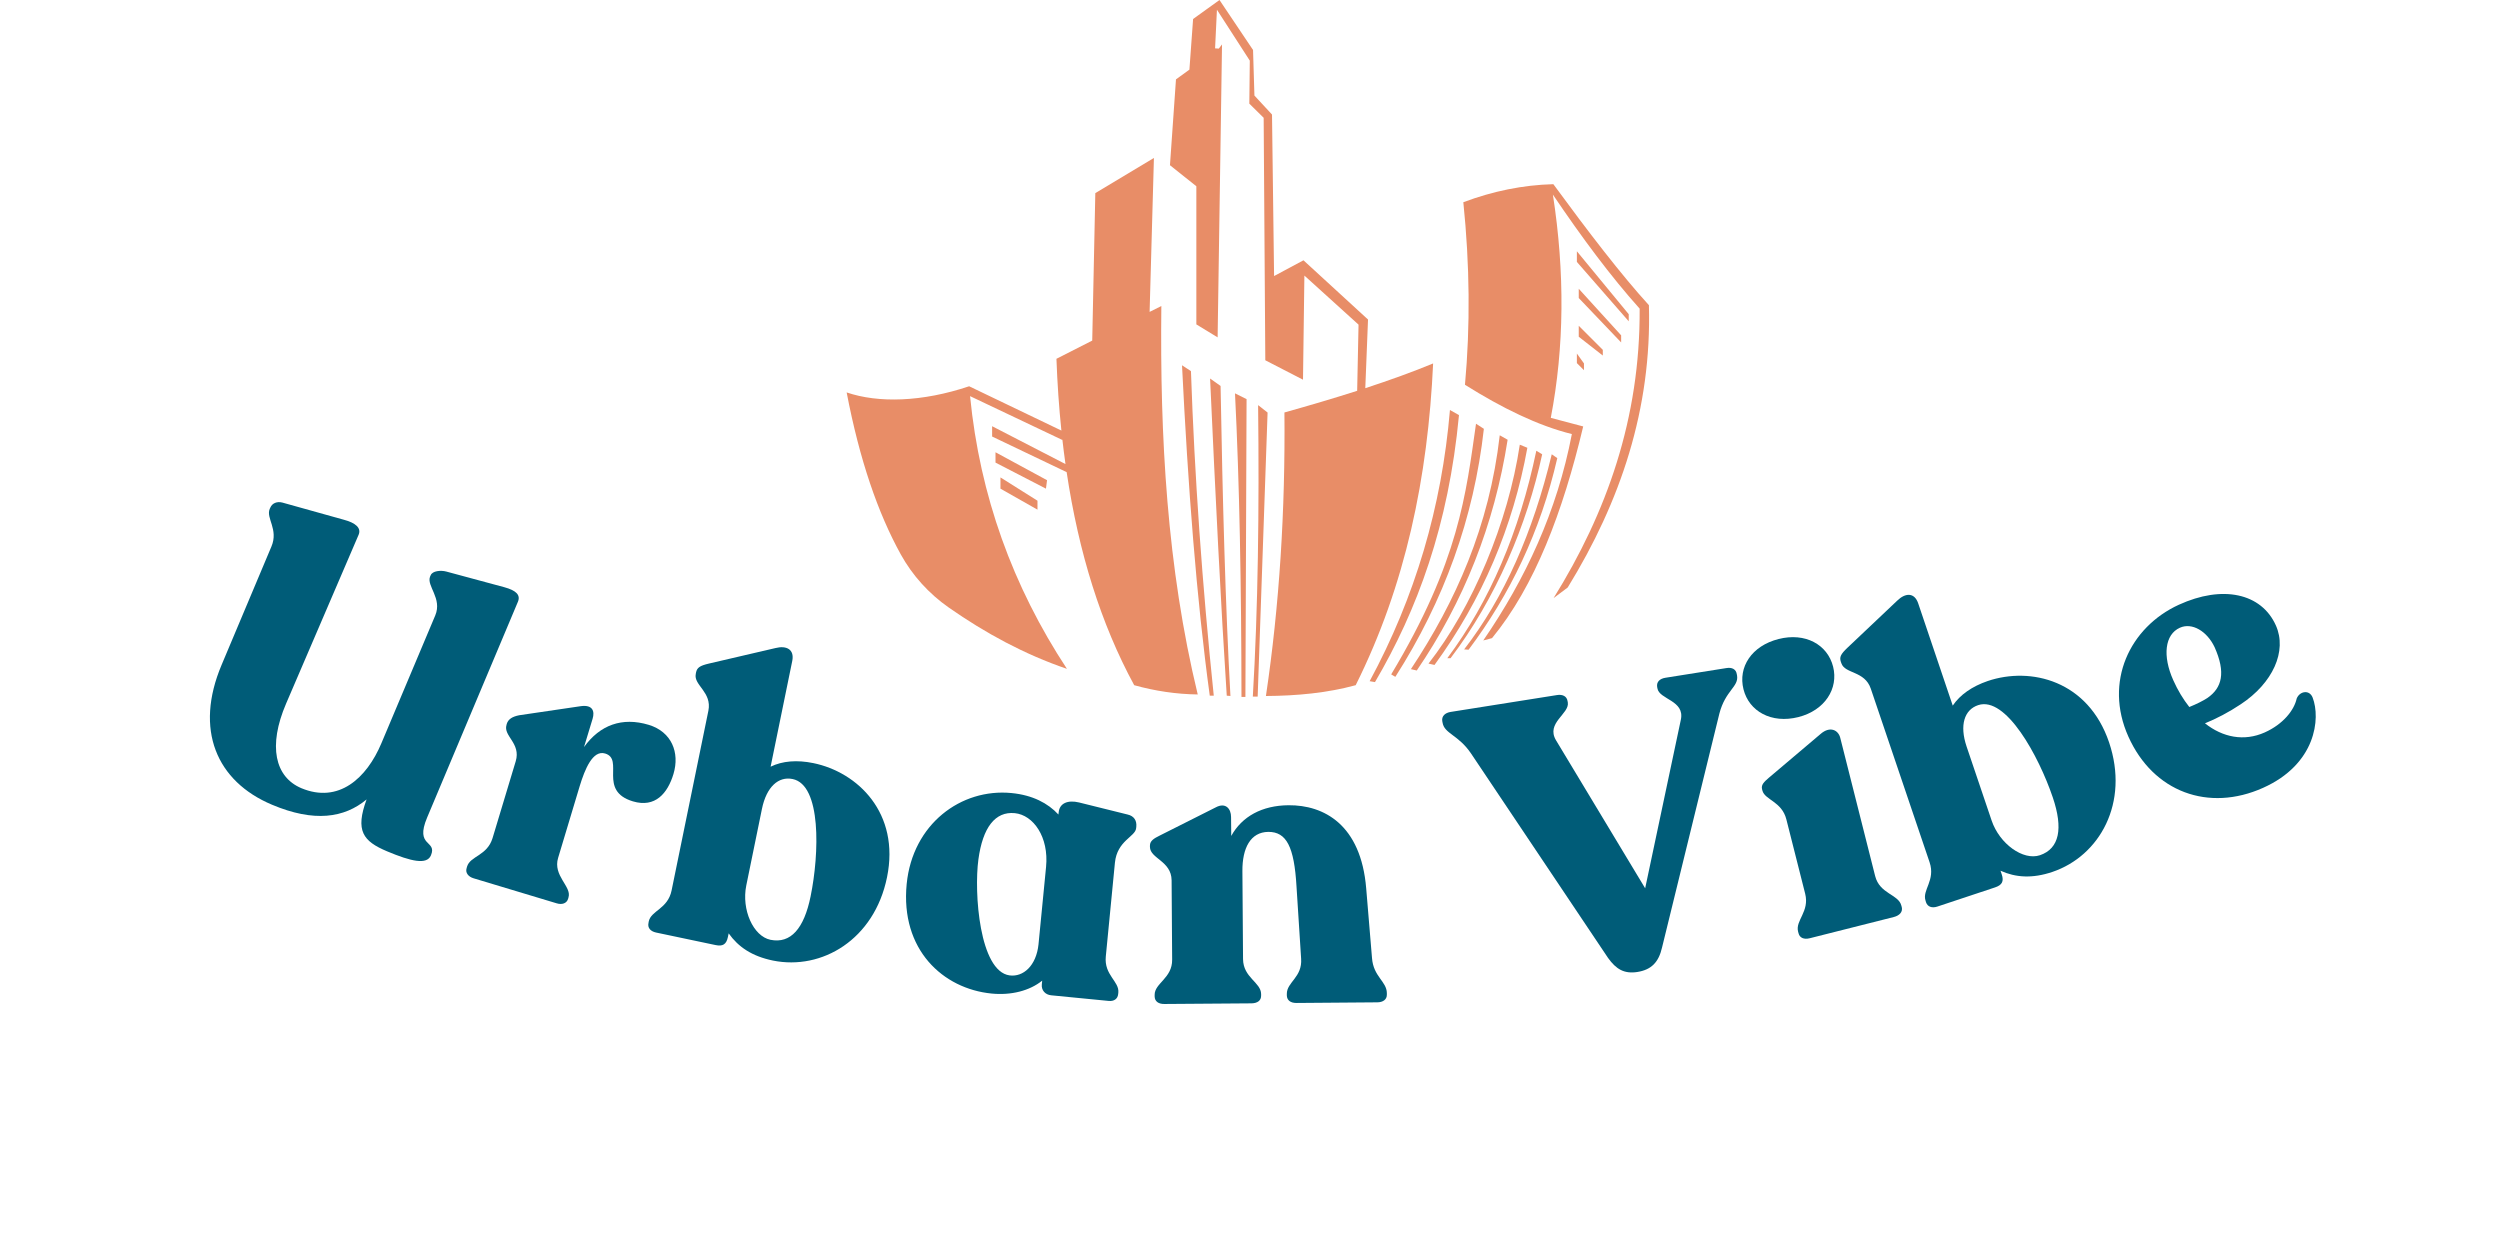 <svg xmlns="http://www.w3.org/2000/svg" xmlns:xlink="http://www.w3.org/1999/xlink" width="565" viewBox="0 0 423.75 209.25" height="279" preserveAspectRatio="xMidYMid meet"><defs><g></g><clipPath id="5cea2f91e5"><path d="M 143.508 26 L 204 26 L 204 118 L 143.508 118 Z M 143.508 26 " clip-rule="nonzero"></path></clipPath><clipPath id="be5587b739"><path d="M 209 66 L 212 66 L 212 118.078 L 209 118.078 Z M 209 66 " clip-rule="nonzero"></path></clipPath><clipPath id="2467881903"><path d="M 212 68 L 215 68 L 215 118.078 L 212 118.078 Z M 212 68 " clip-rule="nonzero"></path></clipPath></defs><path fill="#e88d67" d="M 168.738 76.66 L 177.473 81.395 L 177.289 82.828 L 168.738 78.41 Z M 168.738 76.66 " fill-opacity="1" fill-rule="nonzero"></path><path fill="#e88d67" d="M 169.578 80.922 L 175.852 84.871 L 175.852 86.387 L 169.578 82.828 Z M 169.578 80.922 " fill-opacity="1" fill-rule="nonzero"></path><g clip-path="url(#5cea2f91e5)"><path fill="#e88d67" d="M 168.164 73.992 L 180.797 80.027 C 182.84 93.664 186.602 105.75 192.246 116.141 C 195.777 117.125 199.371 117.664 203.016 117.711 C 197.789 96.113 196.605 74.016 196.848 51.875 L 194.859 52.867 L 195.59 26.773 L 185.656 32.734 L 185.133 57.73 L 179.066 60.816 C 179.219 64.984 179.496 69.039 179.906 72.98 L 164.27 65.473 C 156.285 68.156 148.867 68.344 143.508 66.516 C 145.699 77.965 148.812 86.961 152.676 93.961 C 154.66 97.551 157.457 100.633 160.824 102.984 C 167.039 107.328 173.648 110.914 180.844 113.371 C 171.652 99.379 166.086 84.008 164.426 67.145 L 180.059 74.57 L 180.059 74.406 C 180.223 75.84 180.402 77.258 180.598 78.66 L 168.164 72.242 L 168.164 73.996 Z M 168.164 73.992 " fill-opacity="1" fill-rule="nonzero"></path></g><path fill="#e88d67" d="M 200.352 61.914 L 201.867 62.906 C 202.477 80.723 203.777 99.07 205.734 117.918 L 205.055 117.918 C 202.812 101.523 201.363 82.457 200.352 61.914 Z M 200.352 61.914 " fill-opacity="1" fill-rule="nonzero"></path><path fill="#e88d67" d="M 205.109 64.16 L 206.887 65.418 C 207.23 84.891 207.723 102.977 208.559 117.969 L 207.934 117.918 C 206.953 102.883 206.023 84.227 205.109 64.16 Z M 205.109 64.16 " fill-opacity="1" fill-rule="nonzero"></path><g clip-path="url(#be5587b739)"><path fill="#e88d67" d="M 209.332 66.672 L 211.293 67.652 L 211.098 118.129 L 210.43 118.129 C 210.406 99.328 210.098 81.898 209.332 66.672 Z M 209.332 66.672 " fill-opacity="1" fill-rule="nonzero"></path></g><g clip-path="url(#2467881903)"><path fill="#e88d67" d="M 213.25 68.668 L 214.855 69.926 L 213.172 118.164 L 212.348 118.164 C 213.242 103.133 213.449 86.402 213.25 68.668 Z M 213.25 68.668 " fill-opacity="1" fill-rule="nonzero"></path></g><path fill="#e88d67" d="M 231.418 65.793 L 231.879 54.16 L 220.938 44.121 L 215.957 46.789 L 215.605 19.414 L 212.625 16.199 L 212.391 8.473 L 206.703 0 L 202.23 3.219 L 201.605 11.805 L 199.328 13.453 L 198.309 28.004 L 202.781 31.57 L 202.781 54.984 L 206.387 57.184 L 207.133 7.531 L 206.586 8.238 L 205.957 8.199 L 206.27 1.648 L 211.84 10.277 L 211.762 17.57 L 214.191 19.965 L 214.469 61.066 L 220.859 64.359 L 221.094 46.711 L 230.273 55.027 L 230.039 66.242 C 226.16 67.484 222.023 68.707 217.711 69.914 C 217.867 86.516 216.867 102.555 214.574 117.973 C 219.844 117.941 224.961 117.457 229.789 116.141 C 238.262 99.172 242.035 80.816 242.914 61.602 C 239.48 63.027 235.609 64.426 231.418 65.797 Z M 231.418 65.793 " fill-opacity="1" fill-rule="nonzero"></path><path fill="#e88d67" d="M 245.766 69.496 L 247.297 70.359 C 245.543 89.066 240.207 103.438 233.059 115.617 L 232.156 115.461 C 239.828 101.262 244.379 85.945 245.766 69.496 Z M 245.766 69.496 " fill-opacity="1" fill-rule="nonzero"></path><path fill="#e88d67" d="M 250.184 71.824 L 251.516 72.684 C 249.82 87.84 244.746 101.832 236.508 114.727 L 235.805 114.309 C 247.312 95.164 248.492 83.684 250.184 71.824 Z M 250.184 71.824 " fill-opacity="1" fill-rule="nonzero"></path><path fill="#e88d67" d="M 254.207 73.781 L 255.543 74.539 C 253.289 88.969 248.105 101.98 240.141 113.652 L 239.148 113.418 C 246.734 101.98 252.434 89.238 254.207 73.781 Z M 254.207 73.781 " fill-opacity="1" fill-rule="nonzero"></path><path fill="#e88d67" d="M 257.605 75.375 L 258.887 75.898 C 256.461 89.312 251.242 101.594 243.148 112.711 L 242.129 112.477 C 249.551 103.012 255.637 88.574 257.605 75.375 Z M 257.605 75.375 " fill-opacity="1" fill-rule="nonzero"></path><path fill="#e88d67" d="M 260.406 76.402 L 261.398 77.004 C 258.836 88.953 253.527 101.5 245.867 111.566 L 245.316 111.566 C 252.496 101.945 257.523 90.223 260.406 76.402 Z M 260.406 76.402 " fill-opacity="1" fill-rule="nonzero"></path><path fill="#e88d67" d="M 263.02 77 L 263.961 77.652 C 261.098 90.117 255.922 100.816 248.926 110.125 L 248.168 110.074 C 254.93 101.344 259.836 90.27 263.02 77 Z M 263.02 77 " fill-opacity="1" fill-rule="nonzero"></path><path fill="#e88d67" d="M 251.41 108.559 L 252.898 108.164 C 260.129 99.371 264.895 86.824 268.352 72.281 L 262.859 70.828 C 265.16 58.828 265.258 46.207 263.215 32.984 C 268.137 40.289 273.043 46.871 277.922 52.316 C 278.027 70.918 272.336 86.898 263.332 101.379 L 265.727 99.578 C 274.676 85.031 279.977 69.312 279.492 51.73 C 274.785 46.566 269.203 39.285 263.293 31.219 C 258.152 31.355 253.07 32.387 248.035 34.277 C 249.129 44.918 249.223 55.234 248.312 65.219 C 254.598 69.164 260.68 72.148 266.43 73.574 C 263.918 86.688 258.566 98.148 251.41 108.559 Z M 251.41 108.559 " fill-opacity="1" fill-rule="nonzero"></path><path fill="#e88d67" d="M 267.281 42.59 L 276.07 53.258 L 276.07 54.461 L 267.281 44.395 Z M 267.281 42.59 " fill-opacity="1" fill-rule="nonzero"></path><path fill="#e88d67" d="M 267.598 48.945 L 274.785 56.84 L 274.785 58.043 L 267.598 50.516 Z M 267.598 48.945 " fill-opacity="1" fill-rule="nonzero"></path><path fill="#e88d67" d="M 267.598 55.219 L 271.676 59.297 L 271.676 60.266 L 267.598 57.078 Z M 267.598 55.219 " fill-opacity="1" fill-rule="nonzero"></path><path fill="#e88d67" d="M 267.281 59.926 L 268.484 61.602 L 268.484 62.75 L 267.281 61.547 Z M 267.281 59.926 " fill-opacity="1" fill-rule="nonzero"></path><g fill="#005c78" fill-opacity="1"><g transform="translate(26.293, 127.313)"><g><path d="M 46.109 11.25 L 61.5 -25.328 C 61.969 -26.469 61.188 -27.234 59.188 -27.781 L 49.344 -30.438 C 48.406 -30.688 47.016 -30.547 46.719 -29.828 L 46.609 -29.594 C 45.953 -28.016 48.703 -25.906 47.484 -23 L 38.359 -1.344 C 35.844 4.641 31.078 8.922 24.781 6.281 C 20.312 4.391 19.109 -0.859 22.203 -8.062 L 34.5 -36.688 C 34.969 -37.828 33.984 -38.688 31.984 -39.219 L 21.578 -42.125 C 20.641 -42.375 19.828 -42 19.531 -41.281 L 19.422 -41.047 C 18.766 -39.469 20.938 -37.594 19.719 -34.688 L 11.266 -14.609 C 6.641 -3.641 10.375 5.125 19.828 9.094 C 26.938 12.094 32.062 11.344 35.844 8.188 C 33.891 13.516 35.234 15.266 39.312 16.984 C 43.406 18.703 46.062 19.312 46.75 17.672 C 47.859 15.031 43.953 16.344 46.109 11.25 Z M 46.109 11.25 "></path></g></g></g><g fill="#005c78" fill-opacity="1"><g transform="translate(76.758, 147.814)"><g><path d="M 33.203 -24.953 C 28.688 -26.312 24.938 -24.938 22.234 -21.188 L 23.688 -25.984 C 24.078 -27.281 23.688 -28.375 21.734 -28.125 L 11.234 -26.578 C 10.078 -26.344 9.391 -25.922 9.141 -25.125 L 9.094 -24.938 C 8.516 -23.047 11.578 -21.844 10.656 -18.781 L 6.734 -5.766 C 5.812 -2.734 2.953 -2.75 2.406 -0.922 L 2.328 -0.641 C 2.094 0.125 2.625 0.797 3.531 1.062 L 17.594 5.297 C 18.5 5.578 19.297 5.312 19.531 4.547 L 19.609 4.266 C 20.156 2.438 16.922 0.625 17.844 -2.406 L 21.5 -14.562 C 22.375 -17.438 23.719 -20.734 25.812 -20.094 C 29.094 -19.109 24.562 -13.781 30.516 -11.984 C 34.312 -10.844 36.406 -13.359 37.391 -16.609 C 38.5 -20.281 37.062 -23.781 33.203 -24.953 Z M 33.203 -24.953 "></path></g></g></g><g fill="#005c78" fill-opacity="1"><g transform="translate(108.321, 157.47)"><g><path d="M 29.531 -28.125 C 26.781 -28.688 24.312 -28.5 22.297 -27.516 L 25.969 -45.453 C 26.359 -47.406 24.969 -48.094 23.125 -47.625 L 11.859 -45 C 10.25 -44.625 9.828 -44.281 9.656 -43.484 L 9.609 -43.219 C 9.219 -41.344 12.391 -40.156 11.75 -37 L 5.516 -6.547 C 4.875 -3.391 2.031 -3.141 1.641 -1.281 L 1.594 -1 C 1.422 -0.203 1.938 0.391 2.875 0.594 L 12.969 2.719 C 14.172 2.969 14.797 2.625 15.062 1.344 L 15.188 0.734 C 16.812 3.031 19.125 4.609 22.688 5.344 C 30.984 7.031 39.875 1.797 42.031 -8.781 C 44.25 -19.625 37.094 -26.578 29.531 -28.125 Z M 22.281 1.828 C 19.344 1.219 17.344 -3.281 18.172 -7.375 L 20.828 -20.359 C 21.594 -24.109 23.641 -25.922 26.031 -25.422 C 30.922 -24.422 30.562 -12.797 29.078 -5.547 C 27.969 -0.078 25.703 2.516 22.281 1.828 Z M 22.281 1.828 "></path></g></g></g><g fill="#005c78" fill-opacity="1"><g transform="translate(150.589, 166.001)"><g><path d="M 41.984 -25.609 L 42.016 -25.891 C 42.109 -26.906 41.641 -27.688 40.547 -27.938 L 32.312 -29.984 C 30.375 -30.453 29 -29.828 28.859 -28.328 L 28.812 -27.938 C 27.031 -29.875 24.406 -31.234 20.875 -31.578 C 12.297 -32.422 4.094 -26.312 3.094 -16.172 C 2 -5.016 9.25 1.594 17.484 2.406 C 20.812 2.734 23.922 1.938 26.062 0.219 L 26 0.844 C 25.891 1.844 26.578 2.609 27.594 2.703 L 37.328 3.656 C 38.203 3.75 38.859 3.328 38.938 2.516 L 38.969 2.234 C 39.156 0.344 36.531 -0.734 36.844 -3.875 L 38.391 -19.781 C 38.766 -23.516 41.844 -24.172 41.984 -25.609 Z M 20.531 -0.672 C 15.438 -1.375 14.484 -14.641 15.25 -20.328 C 15.984 -25.75 18.094 -28.5 21.422 -28.172 C 24.547 -27.859 27.219 -24.156 26.719 -19.062 L 25.438 -5.938 C 25.062 -2.281 22.828 -0.359 20.531 -0.672 Z M 20.531 -0.672 "></path></g></g></g><g fill="#005c78" fill-opacity="1"><g transform="translate(193.821, 170.145)"><g><path d="M 38.734 -7.75 L 37.75 -19.562 C 36.859 -30.406 30.547 -33.703 24.594 -33.656 C 20.094 -33.625 16.688 -31.75 14.875 -28.453 L 14.844 -31.672 C 14.844 -33.031 13.938 -34.203 12.25 -33.297 L 2.719 -28.5 C 1.766 -28.031 1.078 -27.609 1.094 -26.797 L 1.094 -26.594 C 1.109 -24.609 4.734 -24.219 4.766 -20.938 L 4.859 -7.484 C 4.891 -4.328 1.875 -3.5 1.891 -1.516 L 1.891 -1.25 C 1.906 -0.422 2.531 0.047 3.547 0.031 L 18.312 -0.078 C 19.328 -0.094 19.953 -0.562 19.938 -1.391 L 19.938 -1.656 C 19.922 -3.641 16.906 -4.422 16.875 -7.578 L 16.766 -22.469 C 16.734 -26.422 18.156 -29.109 21.156 -29.141 C 24.234 -29.156 25.547 -26.641 25.938 -19.875 L 26.719 -7.656 C 26.953 -4.5 24.281 -3.672 24.297 -1.688 L 24.297 -1.422 C 24.312 -0.594 24.938 -0.125 25.953 -0.141 L 39.625 -0.25 C 40.578 -0.25 41.266 -0.719 41.25 -1.547 L 41.25 -1.812 C 41.234 -3.797 38.969 -4.594 38.734 -7.75 Z M 38.734 -7.75 "></path></g></g></g><g fill="#005c78" fill-opacity="1"><g transform="translate(237.401, 169.251)"><g></g></g></g><g fill="#005c78" fill-opacity="1"><g transform="translate(252.558, 168.721)"><g><path d="M 40.078 -55.484 L 29.75 -53.844 C 28.75 -53.688 28.203 -53.125 28.328 -52.297 L 28.375 -52.047 C 28.672 -50.141 33.062 -50.031 32.344 -46.719 L 26.297 -18.156 L 11.172 -43.266 C 9.453 -46.188 13.484 -47.734 13.188 -49.641 L 13.141 -49.891 C 13.016 -50.719 12.281 -51.062 11.344 -50.906 L -6.688 -48.047 C -7.625 -47.891 -8.219 -47.328 -8.094 -46.5 L -8.047 -46.25 C -7.75 -44.344 -5.359 -44.188 -3.203 -40.984 L 20 -6.359 C 21.375 -4.438 22.734 -3.625 24.969 -3.969 C 27.328 -4.344 28.578 -5.594 29.156 -8.109 L 38.875 -47.766 C 39.906 -51.719 42.172 -52.297 41.875 -54.203 L 41.828 -54.453 C 41.703 -55.281 41.016 -55.641 40.078 -55.484 Z M 40.078 -55.484 "></path></g></g></g><g fill="#005c78" fill-opacity="1"><g transform="translate(303.321, 159.906)"><g><path d="M 1.5 -38.359 C 6 -39.5 8.328 -43.188 7.391 -46.906 C 6.438 -50.672 2.656 -52.734 -1.844 -51.594 C -6.422 -50.438 -8.75 -46.828 -7.797 -43.062 C -6.859 -39.344 -3.078 -37.203 1.5 -38.359 Z M 3.438 -0.875 L 17.672 -4.469 C 18.672 -4.719 19.219 -5.359 19.031 -6.141 L 18.953 -6.422 C 18.469 -8.328 15.281 -8.375 14.516 -11.422 L 8.594 -34.875 C 8.266 -36.141 6.875 -36.906 5.25 -35.484 L -3.5 -28.078 C -4.312 -27.375 -4.828 -26.891 -4.656 -26.156 L -4.594 -25.906 C -4.188 -24.312 -1.297 -24.062 -0.531 -21.016 L 2.656 -8.422 C 3.422 -5.375 0.969 -3.906 1.453 -2 L 1.531 -1.719 C 1.719 -0.938 2.453 -0.625 3.438 -0.875 Z M 3.438 -0.875 "></path></g></g></g><g fill="#005c78" fill-opacity="1"><g transform="translate(325.599, 154.602)"><g><path d="M 11.328 -39.172 C 8.688 -38.266 6.641 -36.859 5.391 -35 L -0.469 -52.344 C -1.109 -54.219 -2.656 -54.125 -4.016 -52.797 L -12.438 -44.828 C -13.641 -43.688 -13.828 -43.203 -13.578 -42.438 L -13.484 -42.172 C -12.875 -40.359 -9.531 -40.922 -8.5 -37.875 L 1.469 -8.438 C 2.5 -5.375 0.172 -3.734 0.781 -1.938 L 0.859 -1.672 C 1.125 -0.891 1.875 -0.641 2.781 -0.938 L 12.562 -4.188 C 13.734 -4.578 14.109 -5.203 13.688 -6.422 L 13.484 -7.016 C 16.047 -5.859 18.859 -5.656 22.281 -6.812 C 30.312 -9.531 35.344 -18.531 31.891 -28.766 C 28.344 -39.234 18.641 -41.641 11.328 -39.172 Z M 20.172 -9.641 C 17.328 -8.688 13.328 -11.562 11.984 -15.516 L 7.734 -28.078 C 6.516 -31.703 7.359 -34.297 9.688 -35.078 C 14.406 -36.672 19.969 -26.453 22.344 -19.453 C 24.141 -14.156 23.469 -10.766 20.172 -9.641 Z M 20.172 -9.641 "></path></g></g></g><g fill="#005c78" fill-opacity="1"><g transform="translate(366.165, 140.603)"><g><path d="M 23.125 -22.203 C 22.688 -20.203 20.812 -17.844 17.703 -16.453 C 14.203 -14.891 10.594 -15.609 7.578 -18 C 9.484 -18.766 11.609 -19.875 13.625 -21.219 C 19.062 -24.797 21.547 -30.234 19.594 -34.594 C 17.141 -40.078 10.531 -41.484 3.141 -38.094 C -5.172 -34.281 -9.578 -25.047 -5.406 -15.75 C -1.188 -6.344 8.188 -2.922 17.422 -7.062 C 26.406 -11.078 27.188 -18.844 25.828 -22.359 C 25.281 -23.766 23.625 -23.453 23.125 -22.203 Z M 3.328 -34.203 C 5.375 -35.125 7.906 -33.641 9.203 -30.922 C 11.125 -26.625 10.5 -24.016 7.969 -22.281 C 7.219 -21.797 6.125 -21.25 4.922 -20.766 C 3.875 -22.094 2.953 -23.625 2.203 -25.312 C 0.359 -29.422 0.766 -33.062 3.328 -34.203 Z M 3.328 -34.203 "></path></g></g></g></svg>
